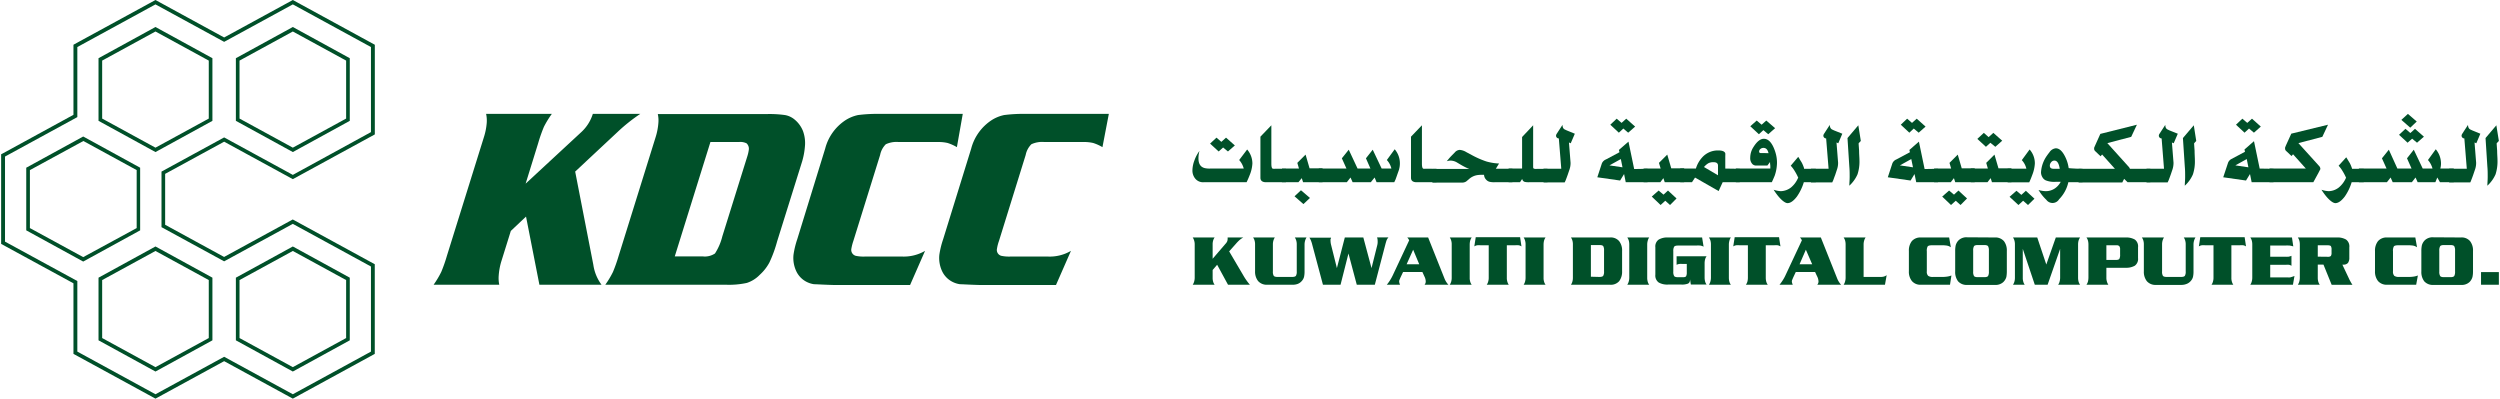 <svg id="Layer_2" data-name="Layer 2" xmlns="http://www.w3.org/2000/svg" viewBox="0 0 439 70"><defs><style>.cls-1{fill:#005029;}</style></defs><path class="cls-1" d="M27.3,26.7l-10-5.48v-11l10-5.48,10,5.48v11Zm-9.36-5.88,9.36,5.11,9.36-5.11V10.64L27.3,5.53l-9.36,5.11Z"/><path class="cls-1" d="M14.61,45.93l-10-5.48v-11l10-5.48,10,5.48v11ZM5.25,40.05l9.36,5.1L24,40.05V29.87l-9.36-5.11L5.25,29.87Z"/><path class="cls-1" d="M51.42,26.7l-10-5.48v-11l10-5.48,10,5.48v11Zm-9.36-5.88,9.36,5.11,9.36-5.11V10.64L51.42,5.53l-9.36,5.11Z"/><path class="cls-1" d="M51.42,65.24l-10-5.48v-11l10-5.48,10,5.48v11Zm-9.36-5.88,9.36,5.11,9.36-5.11V49.18l-9.36-5.11-9.36,5.11Z"/><path class="cls-1" d="M27.3,65.24l-10-5.48v-11l10-5.48,10,5.48v11Zm-9.36-5.88,9.36,5.11,9.36-5.11V49.18L27.3,44.07l-9.36,5.11Z"/><path class="cls-1" d="M51.42,70,39.36,63.42,27.3,70,12.9,62.14V49.75L.2,42.83V27.09L.38,27,12.9,20.16V7.86l.17-.1L27.3,0,39.36,6.58,51.42,0l14.4,7.86V23.6l-.18.1L51.42,31.46,39.36,24.88,29,30.53v8.94l10.35,5.65,12.06-6.58,14.4,7.86V62.14l-.18.1ZM13.58,61.74,27.3,69.23l12.06-6.58,12.06,6.58,13.72-7.49V46.8L51.42,39.31,39.36,45.89l-11-6V30.13l11-6,12.06,6.58L65.14,23.2V8.26L51.42.77,39.36,7.35,27.3.77,13.58,8.26v12.3l-.18.1L.88,27.49V42.43l12.7,6.92Z"/><path class="cls-1" d="M180.14,20a26.3,26.3,0,0,0-3.8.2,6.56,6.56,0,0,0-2.21.9,8.56,8.56,0,0,0-3.59,5L165.62,42a15.49,15.49,0,0,0-.67,2.73,5.46,5.46,0,0,0,.46,2.84,4,4,0,0,0,1.78,1.89,4.17,4.17,0,0,0,1.39.45c.44,0,1.65.09,3.6.14h13.25l2.63-6a7.36,7.36,0,0,1-4.05,1h-6.56a6.62,6.62,0,0,1-1.63-.13,1.06,1.06,0,0,1-.75-1.25,7.6,7.6,0,0,1,.35-1.36l4.69-15.1a3.66,3.66,0,0,1,1-1.88,4.43,4.43,0,0,1,2.28-.39h6.82a6.94,6.94,0,0,1,1.76.17,7.86,7.86,0,0,1,1.62.73L194.71,20ZM154.5,20a26.47,26.47,0,0,0-3.81.2,6.64,6.64,0,0,0-2.21.9,8.51,8.51,0,0,0-3.58,5L140,42a15.22,15.22,0,0,0-.66,2.73,5.46,5.46,0,0,0,.46,2.84,4,4,0,0,0,1.77,1.89,4.17,4.17,0,0,0,1.39.45c.45,0,1.65.09,3.61.14h13.24l2.63-6a7.36,7.36,0,0,1-4,1h-6.55a6.56,6.56,0,0,1-1.63-.13,1.08,1.08,0,0,1-.76-1.25,8.62,8.62,0,0,1,.35-1.36l4.7-15.1a3.66,3.66,0,0,1,1-1.88,4.41,4.41,0,0,1,2.27-.39h6.82a7.08,7.08,0,0,1,1.77.17,7.86,7.86,0,0,1,1.62.73L169.06,20Zm-29.75,4.94h5a2.45,2.45,0,0,1,1.35.23,1.3,1.3,0,0,1,.39,1.14,6.86,6.86,0,0,1-.28,1.2l-4.37,14a9.93,9.93,0,0,1-1.29,3,3.2,3.2,0,0,1-2.18.51h-4.88ZM127.51,50a14.67,14.67,0,0,0,3.64-.32,5.53,5.53,0,0,0,2.26-1.42,8,8,0,0,0,1.7-2.17,22.17,22.17,0,0,0,1.35-3.69l4.38-14a12.78,12.78,0,0,0,.5-2.64A6.13,6.13,0,0,0,141,23,5,5,0,0,0,139.54,21a3.6,3.6,0,0,0-1.66-.79,19.34,19.34,0,0,0-3.24-.18H115.51a5.11,5.11,0,0,1,.1,1.58,11,11,0,0,1-.45,2.37l-6.52,20.93a27.81,27.81,0,0,1-1,2.84A16.18,16.18,0,0,1,106.29,50Zm-33-24.88a26.68,26.68,0,0,1,1-2.85A16.72,16.72,0,0,1,96.9,20H85.36a5.47,5.47,0,0,1,.11,1.58A11,11,0,0,1,85,24L78.49,44.88a26.64,26.64,0,0,1-1,2.86A16.35,16.35,0,0,1,76.14,50H87.67a5.82,5.82,0,0,1-.1-1.58A11.54,11.54,0,0,1,88,46l1.7-5.45,2.67-2.52L94.72,50h10.91a7.69,7.69,0,0,1-1.44-3.5L101,30.13l7.43-6.94a30.14,30.14,0,0,1,4-3.19h-8.33a7.31,7.31,0,0,1-2.08,3.25l-9.72,9Z"/><path class="cls-1" d="M215.19,42.82a1.48,1.48,0,0,0,.28-.39,1,1,0,0,0,.1-.42,2.26,2.26,0,0,0,0-.31h2.75a3.89,3.89,0,0,0-.69.48,8.29,8.29,0,0,0-.64.67l-1.15,1.29,2.44,4.14a10.61,10.61,0,0,0,1.2,1.72h-3.84l-1.91-3.51-.79.92v1.36a2.3,2.3,0,0,0,.08.66,1.5,1.5,0,0,0,.27.57h-3.85a2,2,0,0,0,.26-.58,2.48,2.48,0,0,0,.09-.65V42.93a2.19,2.19,0,0,0-.09-.66,1.83,1.83,0,0,0-.26-.57h3.85a1.65,1.65,0,0,0-.27.57,2.32,2.32,0,0,0-.08.67v2.5Z"/><path class="cls-1" d="M223.86,41.7a2,2,0,0,0-.26.58,2.46,2.46,0,0,0-.08.65v4.73a1.41,1.41,0,0,0,.14.76c.09.14.32.21.68.21h2.56c.35,0,.57-.07.67-.21a1.41,1.41,0,0,0,.14-.76V42.93a2.3,2.3,0,0,0-.08-.66,1.83,1.83,0,0,0-.26-.57h2.06a2,2,0,0,0-.26.58,2.48,2.48,0,0,0-.09.65v4.69a4.38,4.38,0,0,1-.09,1,1.71,1.71,0,0,1-.4.73,1.79,1.79,0,0,1-.73.51A2.43,2.43,0,0,1,227,50h-4.48a2,2,0,0,1-1.6-.65,2.65,2.65,0,0,1-.53-1.73V42.93a2.21,2.21,0,0,0-.08-.66,1.65,1.65,0,0,0-.27-.57Z"/><path class="cls-1" d="M235.4,50h-3.09l-1.87-7a4.58,4.58,0,0,0-.21-.68,2.53,2.53,0,0,0-.3-.59h3.8c0,.12-.07.21-.09.29a1,1,0,0,0,0,.25,3.31,3.31,0,0,0,.12.81l1,4,1.39-5.38h3.25l1.44,5.38,1-4a2.33,2.33,0,0,0,.07-.41,3.59,3.59,0,0,0,0-.47,1.64,1.64,0,0,0-.1-.51h2a1.74,1.74,0,0,0-.33.52c-.06.18-.14.44-.23.79l-1.83,7h-3.17l-1.46-5.49Z"/><path class="cls-1" d="M250.78,41.7,253.69,49a3.51,3.51,0,0,0,.65,1h-4.19a.85.85,0,0,0,.21-.56,2,2,0,0,0-.23-.89l-.36-.79h-3.39l-.53,1.13c0,.09-.08.18-.11.27a.86.86,0,0,0-.05.27,1,1,0,0,0,.05.27,1.21,1.21,0,0,0,.11.3h-2.33a6.7,6.7,0,0,0,.53-.72,8.44,8.44,0,0,0,.47-.83l2.93-6.25a1.52,1.52,0,0,0-.34-.5Zm-2.63,2.15L247,46.41h2.22Z"/><path class="cls-1" d="M258.43,41.7a1.82,1.82,0,0,0-.27.58,3,3,0,0,0-.08.65v5.84a2.21,2.21,0,0,0,.08.66,1.65,1.65,0,0,0,.27.57h-3.85a2,2,0,0,0,.26-.58,2.46,2.46,0,0,0,.08-.65V42.93a2.21,2.21,0,0,0-.08-.66,1.83,1.83,0,0,0-.26-.57Z"/><path class="cls-1" d="M261.07,50a1.64,1.64,0,0,0,.26-.57,2.29,2.29,0,0,0,.09-.66v-5.7H260a3.4,3.4,0,0,0-.61,0,1.31,1.31,0,0,0-.5.2l.25-1.62h7.79l.24,1.62a1.23,1.23,0,0,0-.48-.2,3.28,3.28,0,0,0-.62,0h-1.47v5.7a2.21,2.21,0,0,0,.08.66,1.83,1.83,0,0,0,.26.57Z"/><path class="cls-1" d="M271.4,41.7a1.82,1.82,0,0,0-.27.58,3,3,0,0,0-.08.65v5.84a2.21,2.21,0,0,0,.08.66,1.65,1.65,0,0,0,.27.57h-3.85a2,2,0,0,0,.26-.58,2.46,2.46,0,0,0,.08-.65V42.93a2.21,2.21,0,0,0-.08-.66,1.83,1.83,0,0,0-.26-.57Z"/><path class="cls-1" d="M276.2,48.77V42.93a2.21,2.21,0,0,0-.08-.66,1.83,1.83,0,0,0-.26-.57h6.85a1.93,1.93,0,0,1,1.61.64,2.64,2.64,0,0,1,.52,1.74v3.54a2.74,2.74,0,0,1-.51,1.75,1.94,1.94,0,0,1-1.62.63h-6.85a2,2,0,0,0,.26-.58A2.46,2.46,0,0,0,276.2,48.77Zm4.66-.14c.35,0,.58-.07.67-.21a1.41,1.41,0,0,0,.14-.76V44a1.49,1.49,0,0,0-.13-.76c-.09-.14-.32-.21-.68-.21h-1.5v5.56Z"/><path class="cls-1" d="M289.6,41.7a1.61,1.61,0,0,0-.26.58,2.48,2.48,0,0,0-.09.65v5.84a2.59,2.59,0,0,0,.08.66,1.65,1.65,0,0,0,.27.57h-3.85a2,2,0,0,0,.26-.58,2.48,2.48,0,0,0,.09-.65V42.93a2.59,2.59,0,0,0-.08-.66,2.12,2.12,0,0,0-.27-.57Z"/><path class="cls-1" d="M299.15,43.32a1.65,1.65,0,0,0-.59-.2,5.32,5.32,0,0,0-.75,0h-3.15c-.36,0-.59.07-.68.21a1.42,1.42,0,0,0-.15.76v3.62a1.4,1.4,0,0,0,.15.76c.09.14.32.21.68.21h.89c.29,0,.46-.06.54-.19a1.4,1.4,0,0,0,.11-.65V46.35h-.79a2.68,2.68,0,0,0-.52,0,1.65,1.65,0,0,0-.48.15V45h5.27a1.5,1.5,0,0,0-.27.57,2.73,2.73,0,0,0-.08.67v2.49a2.73,2.73,0,0,0,.08.67,1.5,1.5,0,0,0,.27.57h-2.76a4.13,4.13,0,0,1-.08-.47l-.07-.44c0,.39-.12.64-.38.75a2.87,2.87,0,0,1-1.1.16h-2.4a3,3,0,0,1-1.63-.37,1.5,1.5,0,0,1-.58-1.36V43.42a1.46,1.46,0,0,1,.59-1.35,3,3,0,0,1,1.62-.37h6Z"/><path class="cls-1" d="M303.94,41.7a1.61,1.61,0,0,0-.26.58,2.48,2.48,0,0,0-.09.65v5.84a2.59,2.59,0,0,0,.08.66,1.65,1.65,0,0,0,.27.57h-3.85a2,2,0,0,0,.26-.58,2.48,2.48,0,0,0,.09-.65V42.93a2.59,2.59,0,0,0-.08-.66,2.12,2.12,0,0,0-.27-.57Z"/><path class="cls-1" d="M306.58,50a1.87,1.87,0,0,0,.27-.57,2.71,2.71,0,0,0,.08-.66v-5.7h-1.46a3.49,3.49,0,0,0-.61,0,1.31,1.31,0,0,0-.5.2l.25-1.62h7.79l.25,1.62a1.37,1.37,0,0,0-.48-.2,3.48,3.48,0,0,0-.63,0h-1.47v5.7a2.59,2.59,0,0,0,.08.66,1.65,1.65,0,0,0,.27.57Z"/><path class="cls-1" d="M319.74,41.7,322.65,49a3.51,3.51,0,0,0,.65,1h-4.19a.86.86,0,0,0,.22-.56,2.17,2.17,0,0,0-.23-.89c-.16-.32-.28-.59-.37-.79h-3.39l-.53,1.13c0,.09-.08.18-.11.27a.86.86,0,0,0-.05.27,1,1,0,0,0,.05.27,1.82,1.82,0,0,0,.11.3h-2.33a6.7,6.7,0,0,0,.53-.72,6.8,6.8,0,0,0,.47-.83l2.93-6.25a1.52,1.52,0,0,0-.34-.5Zm-2.63,2.15L316,46.41h2.22Z"/><path class="cls-1" d="M331,50h-7.26a1.8,1.8,0,0,0,.26-.58,2.48,2.48,0,0,0,.09-.65V42.93a2.59,2.59,0,0,0-.08-.66,1.86,1.86,0,0,0-.27-.57h3.86a1.83,1.83,0,0,0-.26.57,2.29,2.29,0,0,0-.09.66v5.7h3a2,2,0,0,0,.57-.07,1.54,1.54,0,0,0,.48-.24Z"/><path class="cls-1" d="M342.57,43.42a1.77,1.77,0,0,0-.68-.29,5.22,5.22,0,0,0-.87-.06h-1.74c-.42,0-.68.07-.78.2a1.56,1.56,0,0,0-.15.86v3.5a1,1,0,0,0,.24.81,1.38,1.38,0,0,0,.86.19h1.64a5.31,5.31,0,0,0,.83-.06,3,3,0,0,0,.75-.2L342.42,50h-5.09a1.94,1.94,0,0,1-1.6-.65,2.59,2.59,0,0,1-.53-1.73V44.08a2.67,2.67,0,0,1,.52-1.74,2,2,0,0,1,1.61-.64h4.94Z"/><path class="cls-1" d="M350.27,41.7a2,2,0,0,1,1.62.64,2.69,2.69,0,0,1,.51,1.74v3.54a5.68,5.68,0,0,1-.08,1,2,2,0,0,1-.55.92,2,2,0,0,1-1.5.49h-4.81a2,2,0,0,1-1.62-.63,2.7,2.7,0,0,1-.51-1.75V44.08a4.64,4.64,0,0,1,.09-1,2,2,0,0,1,.55-.92,2,2,0,0,1,1.49-.49Zm-3.78,6a1.41,1.41,0,0,0,.14.76c.09.14.32.21.68.21h1.12c.36,0,.58-.07.68-.21a1.52,1.52,0,0,0,.14-.76V44a1.54,1.54,0,0,0-.14-.76c-.1-.14-.32-.21-.68-.21h-1.12c-.36,0-.59.07-.68.21a1.44,1.44,0,0,0-.14.76Z"/><path class="cls-1" d="M361,41.7h4.26a2.12,2.12,0,0,0-.27.57,2.71,2.71,0,0,0-.08.66v5.84a2.71,2.71,0,0,0,.08.66,1.87,1.87,0,0,0,.27.57h-3.85a1.61,1.61,0,0,0,.26-.58,2.48,2.48,0,0,0,.09-.65V43.7L359.56,50h-2.25l-2.11-6.3v5.07a2.3,2.3,0,0,0,.08.66,1.64,1.64,0,0,0,.26.57h-2.06a2,2,0,0,0,.26-.58,2.46,2.46,0,0,0,.08-.65V42.93a2.21,2.21,0,0,0-.08-.66,1.83,1.83,0,0,0-.26-.57h4.26l1.59,4.75Z"/><path class="cls-1" d="M369.88,48.77a2.19,2.19,0,0,0,.09.66,1.83,1.83,0,0,0,.26.57h-3.85a1.82,1.82,0,0,0,.27-.58,3,3,0,0,0,.08-.65V42.93a2.59,2.59,0,0,0-.08-.66,1.65,1.65,0,0,0-.27-.57h6.86a3.08,3.08,0,0,1,1.63.36,1.48,1.48,0,0,1,.57,1.37v1.88a1.47,1.47,0,0,1-.57,1.35,3.08,3.08,0,0,1-1.63.36h-3.36Zm1.6-3.12c.36,0,.59-.06.68-.2a1.48,1.48,0,0,0,.13-.77v-.86a.94.94,0,0,0-.13-.58.62.62,0,0,0-.52-.17h-1.76v2.58Z"/><path class="cls-1" d="M380,41.7a2,2,0,0,0-.26.58,2.46,2.46,0,0,0-.08.65v4.73a1.41,1.41,0,0,0,.14.76c.09.14.32.21.68.21H383c.35,0,.57-.07.67-.21a1.41,1.41,0,0,0,.14-.76V42.93a2.3,2.3,0,0,0-.08-.66,1.83,1.83,0,0,0-.26-.57h2.06a2,2,0,0,0-.26.58,2.48,2.48,0,0,0-.09.65v4.69a4.38,4.38,0,0,1-.09,1,1.71,1.71,0,0,1-.4.73,1.79,1.79,0,0,1-.73.51,2.43,2.43,0,0,1-.89.17h-4.48a2,2,0,0,1-1.6-.65,2.65,2.65,0,0,1-.53-1.73V42.93a2.21,2.21,0,0,0-.08-.66,1.65,1.65,0,0,0-.27-.57Z"/><path class="cls-1" d="M388.34,50a1.64,1.64,0,0,0,.26-.57,2.29,2.29,0,0,0,.09-.66v-5.7h-1.46a3.4,3.4,0,0,0-.61,0,1.25,1.25,0,0,0-.5.2l.25-1.62h7.79l.24,1.62a1.23,1.23,0,0,0-.48-.2,3.28,3.28,0,0,0-.62,0h-1.47v5.7a2.21,2.21,0,0,0,.08.66,1.83,1.83,0,0,0,.26.57Z"/><path class="cls-1" d="M398.65,45.08h2.54a5.67,5.67,0,0,0,.65,0,2.29,2.29,0,0,0,.54-.16v1.76a1.12,1.12,0,0,0-.42-.18,2.73,2.73,0,0,0-.53,0h-2.78v2.21h3.08a1.87,1.87,0,0,0,.42,0,6.18,6.18,0,0,0,.76-.25L402.64,50h-7.49a1.8,1.8,0,0,0,.26-.58,2.48,2.48,0,0,0,.09-.65V42.93a2.59,2.59,0,0,0-.08-.66,1.65,1.65,0,0,0-.27-.57h7.32l.23,1.57a3.52,3.52,0,0,0-.66-.15,6.47,6.47,0,0,0-.8,0h-2.59Z"/><path class="cls-1" d="M407,46.46v2.31a2.59,2.59,0,0,0,.08.66,1.86,1.86,0,0,0,.27.57H403.5a1.8,1.8,0,0,0,.26-.58,2.48,2.48,0,0,0,.09-.65V42.93a2.59,2.59,0,0,0-.08-.66,2.12,2.12,0,0,0-.27-.57h6.84a3,3,0,0,1,1.62.36,1.48,1.48,0,0,1,.58,1.37v1.78a1.57,1.57,0,0,1-.23.95,1,1,0,0,1-.8.31h-.19l1.14,2.41a6.37,6.37,0,0,0,.3.59,5.63,5.63,0,0,0,.33.54h-3.65L408,46.46Zm1.77-1.37a.73.73,0,0,0,.53-.14,1,1,0,0,0,.12-.58v-.53a1.09,1.09,0,0,0-.12-.62c-.08-.1-.29-.15-.62-.15H407v2Z"/><path class="cls-1" d="M424.43,43.42a1.84,1.84,0,0,0-.68-.29,5.44,5.44,0,0,0-.88-.06h-1.73c-.42,0-.68.07-.78.2a1.56,1.56,0,0,0-.15.86v3.5a1.07,1.07,0,0,0,.23.81,1.42,1.42,0,0,0,.86.19H423a5.4,5.4,0,0,0,.83-.06,3,3,0,0,0,.75-.2L424.28,50h-5.09a2,2,0,0,1-1.61-.65,2.65,2.65,0,0,1-.53-1.73V44.08a2.68,2.68,0,0,1,.53-1.74,2,2,0,0,1,1.61-.64h4.94Z"/><path class="cls-1" d="M432.13,41.7a1.93,1.93,0,0,1,1.61.64,2.64,2.64,0,0,1,.52,1.74v3.54a4.78,4.78,0,0,1-.09,1,2,2,0,0,1-.54.92,2,2,0,0,1-1.5.49h-4.81a2,2,0,0,1-1.62-.63,2.7,2.7,0,0,1-.51-1.75V44.08a4.64,4.64,0,0,1,.09-1,2,2,0,0,1,.55-.92,2,2,0,0,1,1.49-.49Zm-3.79,6a1.4,1.4,0,0,0,.15.76c.09.14.32.21.67.21h1.13c.35,0,.58-.07.68-.21a1.52,1.52,0,0,0,.14-.76V44a1.54,1.54,0,0,0-.14-.76c-.1-.14-.33-.21-.68-.21h-1.13c-.35,0-.58.07-.67.21a1.42,1.42,0,0,0-.15.76Z"/><path class="cls-1" d="M438.8,47.78V50h-3.13V47.78Z"/><path class="cls-1" d="M218.9,32h-7.55a1.76,1.76,0,0,1-1.58-.79,2.22,2.22,0,0,1-.38-1.31,5.15,5.15,0,0,1,.37-1.78,6.13,6.13,0,0,1,.87-1.62,4.44,4.44,0,0,0-.18,1.32c0,.95.37,1.52,1.11,1.7a3.62,3.62,0,0,0,.91.08h5.93a3.58,3.58,0,0,0-.8-1.5L219,26.25a3.78,3.78,0,0,1,.92,2.46,6.17,6.17,0,0,1-.46,2C219.29,31.14,219.11,31.58,218.9,32Zm-2.06-6.46-1.21,1.06-.85-.7-.78.7-1.51-1.38,1.12-1.05.86.74.82-.74Z"/><path class="cls-1" d="M225.81,29.64V32h-3.48c-.65,0-1-.26-1-.79V30.8l0-.31V24l1.92-2v6.75c0,.54.09.83.27.88a3.63,3.63,0,0,0,.46,0Z"/><path class="cls-1" d="M228,32H225.1v-2.4h3l-.29-1,1.45-1.45.7,2.41h2.28V32h-3.42l-.23-.72Zm-.68,2.47,1.13-1.06,1.58,1.35-1.15,1.08Z"/><path class="cls-1" d="M237.52,32l-.37-.83-.65.83h-4.92v-2.4h4.86l-.81-1.8,1.21-1.51,1.55,3.31h.21V32Zm.28-2.4h2.85l-.79-1.8,1.19-1.51,1.57,3.31h1.71a3.38,3.38,0,0,0-.8-1.5l1.38-1.89a3.78,3.78,0,0,1,.91,2.48,3.7,3.7,0,0,1-.13,1c0,.08-.13.4-.34,1-.06.18-.16.46-.29.82l-.23.49h-3.1l-.35-.83-.67.83h-2.85Z"/><path class="cls-1" d="M252.25,29.64V32h-3.48c-.66,0-1-.26-1-.79V24l1.92-2v6.75c0,.54.09.83.26.88a4,4,0,0,0,.47,0Z"/><path class="cls-1" d="M260.6,30.7l-.08,0h-.39a4.26,4.26,0,0,0-.88.08,2.9,2.9,0,0,0-1.36.73l-.42.35a1.27,1.27,0,0,1-.82.2h-5.12v-2.4H258l-.33-.13a12,12,0,0,1-1.22-.64l-.64-.38a2.25,2.25,0,0,0-1.17-.31,3,3,0,0,0-.58.11,10.81,10.81,0,0,1,.76-.89l.64-.65a1.21,1.21,0,0,1,.88-.45,2.63,2.63,0,0,1,1.14.39l1.12.6A15.6,15.6,0,0,0,261,28.35a9.42,9.42,0,0,0,2,.35h.24l-.57.93h2.91V32h-3.12a3.77,3.77,0,0,1-.81-.06,1.21,1.21,0,0,1-.69-.4A1.28,1.28,0,0,1,260.6,30.7Z"/><path class="cls-1" d="M271.74,29.64V32h-3.23a3.08,3.08,0,0,1-.76-.06.62.62,0,0,1-.45-.53l-.39.59h-2v-2.4h2.37V24.06L269.22,22v7.25c0,.18,0,.29.1.34a.71.71,0,0,0,.38.07Z"/><path class="cls-1" d="M276.54,23.48l-.72,1.68-.31-.14.28,3.55a3.47,3.47,0,0,1-.17,1.15l-.34,1c-.1.28-.2.56-.31.83,0,.06-.09.21-.21.48h-3.71v-2.4h3.11l-.43-5.33-.09,0a.49.49,0,0,1-.4-.47.76.76,0,0,1,.17-.41l.17-.27.8-1.23a1.18,1.18,0,0,0,.11.56.71.71,0,0,0,.29.26l.34.16Z"/><path class="cls-1" d="M289.31,29.64V32h-3.83l-.29-1.44-.7,1.14-4-.57.8-2.44A1.3,1.3,0,0,1,282,28l2.38-1.27-.1-.4,1.68-1.46,1,4.81Zm-4.4-.26-.29-1.45-2,1.11Zm2.22-7.15-1.22,1.07-.85-.73-.79.73-1.5-1.4,1.12-1.06.86.74.82-.74Z"/><path class="cls-1" d="M291.55,32h-2.94v-2.4h3l-.3-1,1.46-1.45.7,2.41h2.27V32h-3.41l-.24-.72Zm-1.5,2.52,1.2-1.06.86.72.79-.72,1.5,1.39L293.26,36l-.84-.75-.82.75Z"/><path class="cls-1" d="M305.5,29.64V32h-3l-.71,1.55-4.14-2.37-.54.82h-2.06v-2.4h2.75a5,5,0,0,1,1.06-1.91,3.68,3.68,0,0,1,2.92-1.27c.65,0,1.05.16,1.18.49a3.45,3.45,0,0,1,0,.49l0,.43v1.77Zm-3.82,1.14v-1.7q0-.6-.78-.6a1.88,1.88,0,0,0-.92.19,3.06,3.06,0,0,0-.76.66Z"/><path class="cls-1" d="M311.13,32h-6.32v-2.4h6.06v-.49l-.05-.45,0-.21-.47.62h-1.56l-.53,0a1,1,0,0,1-.5-.22,1.48,1.48,0,0,1-.42-1.16,3.46,3.46,0,0,1,.58-1.89c.6-.95,1.2-1.43,1.81-1.43q1.26,0,2,2.28a6.13,6.13,0,0,1,.31,1.93,7.25,7.25,0,0,1-.41,2.29C311.52,31.12,311.36,31.52,311.13,32Zm.58-9.49-1.21,1.06-.85-.72-.79.72-1.51-1.4,1.13-1,.86.73.82-.73Zm-1.16,4.39c-.13-.62-.43-.93-.89-.93a.8.8,0,0,0-.53.19.58.58,0,0,0-.23.46c0,.15.09.24.26.26h.33l.37,0Z"/><path class="cls-1" d="M316.79,29.64h2.07V32h-2.11v0a8.82,8.82,0,0,1-1.23,2.54c-.58.75-1.12,1.13-1.63,1.13s-1.46-.79-2.44-2.35a4.72,4.72,0,0,0,1.28.25,3.07,3.07,0,0,0,1.77-.65,4.36,4.36,0,0,0,1.19-1.57l.08-.14a9.53,9.53,0,0,0-.64-1.21,5,5,0,0,0-.68-.9l1.32-1.56.12.19c.25.43.43.71.52.86a6.67,6.67,0,0,1,.38.93Z"/><path class="cls-1" d="M323.51,23.48l-.71,1.68-.31-.14.28,3.55a3.47,3.47,0,0,1-.18,1.15l-.33,1c-.11.28-.21.56-.31.83,0,.06-.09.21-.21.48H318v-2.4h3.1l-.43-5.33-.09,0a.5.5,0,0,1-.4-.47.76.76,0,0,1,.17-.41l.17-.27.8-1.23a1.06,1.06,0,0,0,.12.56.69.69,0,0,0,.28.26l.34.16Z"/><path class="cls-1" d="M326.32,22l.44,2.75-.38.4v.18l.08,1.16c0,.63.06,1.18.06,1.66a7.16,7.16,0,0,1-.34,2.46,5.94,5.94,0,0,1-1.44,2c0-.44.06-.95.06-1.56s0-1.18-.06-1.81l-.32-5Z"/><path class="cls-1" d="M340.32,29.64V32h-3.83l-.3-1.44-.69,1.14-4-.57.8-2.44A1.28,1.28,0,0,1,333,28l2.38-1.27-.09-.4,1.67-1.46,1,4.81Zm-4.4-.26-.3-1.45-2,1.11Zm2.21-7.15-1.21,1.07-.86-.73-.78.73-1.5-1.4,1.11-1.06.86.74.83-.74Z"/><path class="cls-1" d="M342.55,32h-2.93v-2.4h3l-.29-1,1.45-1.45.7,2.41h2.28V32h-3.42l-.23-.72Zm-1.5,2.52,1.21-1.06.86.72.78-.72,1.51,1.39L344.27,36l-.84-.75-.83.75Z"/><path class="cls-1" d="M349,32h-2.93v-2.4h3l-.29-1,1.45-1.45.7,2.41h2.28V32h-3.42l-.23-.72Zm2.59-7.29-1.21,1.07-.87-.71-.78.71-1.51-1.39,1.14-1.06.84.75.83-.75Z"/><path class="cls-1" d="M356.4,26.25a3.66,3.66,0,0,1,.92,2.46,6.37,6.37,0,0,1-.45,2c-.17.47-.35.91-.54,1.31h-3.79v-2.4h3.29a3.29,3.29,0,0,0-.8-1.5Zm-3.52,8.31,1.21-1.06.86.72.79-.72,1.51,1.39L356.12,36l-.86-.75-.82.75Z"/><path class="cls-1" d="M365.69,29.64V32H363.2l0,0a6.18,6.18,0,0,1-1.63,3,1.34,1.34,0,0,1-2.23.09,7.67,7.67,0,0,1-1.26-1.55l-.12-.18.18.05a5.11,5.11,0,0,0,1.09.16,2.85,2.85,0,0,0,1.63-.5,3.23,3.23,0,0,0,1-1.14h-.93a3.94,3.94,0,0,1-1.72-.27,1.32,1.32,0,0,1-.58-.57,1.66,1.66,0,0,1-.23-.81,5.62,5.62,0,0,1,1.08-3c.13-.19.27-.37.42-.56a1.5,1.5,0,0,1,1.1-.68c.58,0,1.11.45,1.58,1.36a6.46,6.46,0,0,1,.68,2.12S364.05,29.62,365.69,29.64Zm-4,0q-.22-1.44-.93-1.44a.69.69,0,0,0-.57.28.91.91,0,0,0-.24.62c0,.36.22.54.67.54Z"/><path class="cls-1" d="M373,31.4l-.33.64H365v-2.4h6.38l-2.25-2.51-.27.31-.91-.87a.57.57,0,0,1-.22-.44l0-.18.15-.35.94-2.09,6.42-1.61-1,2.13-4.19,1.1,3.84,4.26.13.25h3.58V32h-4Z"/><path class="cls-1" d="M382.42,23.48l-.72,1.68-.31-.14.28,3.55a3.75,3.75,0,0,1-.17,1.15l-.34,1c-.1.28-.2.56-.31.83,0,.06-.09.21-.21.48h-3.71v-2.4H380l-.42-5.33-.09,0a.49.49,0,0,1-.4-.47.69.69,0,0,1,.17-.41l.17-.27.8-1.23a1.18,1.18,0,0,0,.11.56.71.71,0,0,0,.29.26l.33.16Z"/><path class="cls-1" d="M385.23,22l.43,2.75-.37.4v.18l.08,1.16c0,.63.05,1.18.05,1.66a7.16,7.16,0,0,1-.34,2.46,5.76,5.76,0,0,1-1.43,2c0-.44.06-.95.06-1.56s0-1.18-.06-1.81l-.33-5Z"/><path class="cls-1" d="M399.22,29.64V32h-3.83l-.29-1.44-.7,1.14-4-.57.81-2.44a1.25,1.25,0,0,1,.63-.77l2.38-1.27-.09-.4,1.67-1.46,1,4.81Zm-4.4-.26-.29-1.45-2,1.11ZM397,22.23l-1.21,1.07-.86-.73-.79.73-1.5-1.4,1.12-1.06.86.74.83-.74Z"/><path class="cls-1" d="M408.8,21.9l-1,2.13-4.2,1.1,3.62,4a.81.81,0,0,1,.23.44l0,.15-.13.24-.21.41L406.22,32h-7.7v-2.4h6.39l-2.25-2.51-.27.31-.92-.87a.56.56,0,0,1-.21-.44l0-.18.14-.35.95-2.09Z"/><path class="cls-1" d="M413,29.64h2.07V32h-2.12v0a8.82,8.82,0,0,1-1.23,2.54c-.58.75-1.12,1.13-1.63,1.13s-1.46-.79-2.44-2.35a4.72,4.72,0,0,0,1.28.25,3,3,0,0,0,1.77-.65,4.48,4.48,0,0,0,1.2-1.57l.07-.14a9.53,9.53,0,0,0-.64-1.21,5.61,5.61,0,0,0-.67-.9L412,27.62l.12.19.52.86a6.67,6.67,0,0,1,.38.93Z"/><path class="cls-1" d="M420.16,32l-.37-.83-.65.83h-4.92v-2.4h4.86l-.81-1.8,1.21-1.51L421,29.64h.21V32Zm.57-2.4h2.74l-.8-1.8,1.19-1.51,1.57,3.31h1.72a3.79,3.79,0,0,0-.8-1.5l1.37-1.89a3.9,3.9,0,0,1,.92,2.49,3.26,3.26,0,0,1-.12.9h2.36V32h-2.42l-.47-.83-.34.83h-3.11l-.37-.83-.65.83h-2.79ZM425.64,24l-1.21,1.06-.86-.71-.8.71-1.5-1.39,1.13-1.05.86.74.81-.74Zm-1.26-2.66-1.14,1.08-1.56-1.37L422.83,20Z"/><path class="cls-1" d="M435.55,23.48l-.71,1.68-.31-.14.28,3.55a3.47,3.47,0,0,1-.18,1.15l-.34,1c-.1.28-.2.56-.31.83a3.84,3.84,0,0,1-.2.48h-3.71v-2.4h3.1l-.43-5.33-.09,0a.5.5,0,0,1-.4-.47.76.76,0,0,1,.17-.41l.17-.27.8-1.23a1.06,1.06,0,0,0,.12.56.69.69,0,0,0,.28.26l.34.16Z"/><path class="cls-1" d="M438.36,22l.44,2.75-.38.4v.18l.08,1.16c0,.63.06,1.18.06,1.66a7.42,7.42,0,0,1-.34,2.46,5.94,5.94,0,0,1-1.44,2c0-.44.06-.95.06-1.56s0-1.18-.06-1.81l-.32-5Z"/></svg>